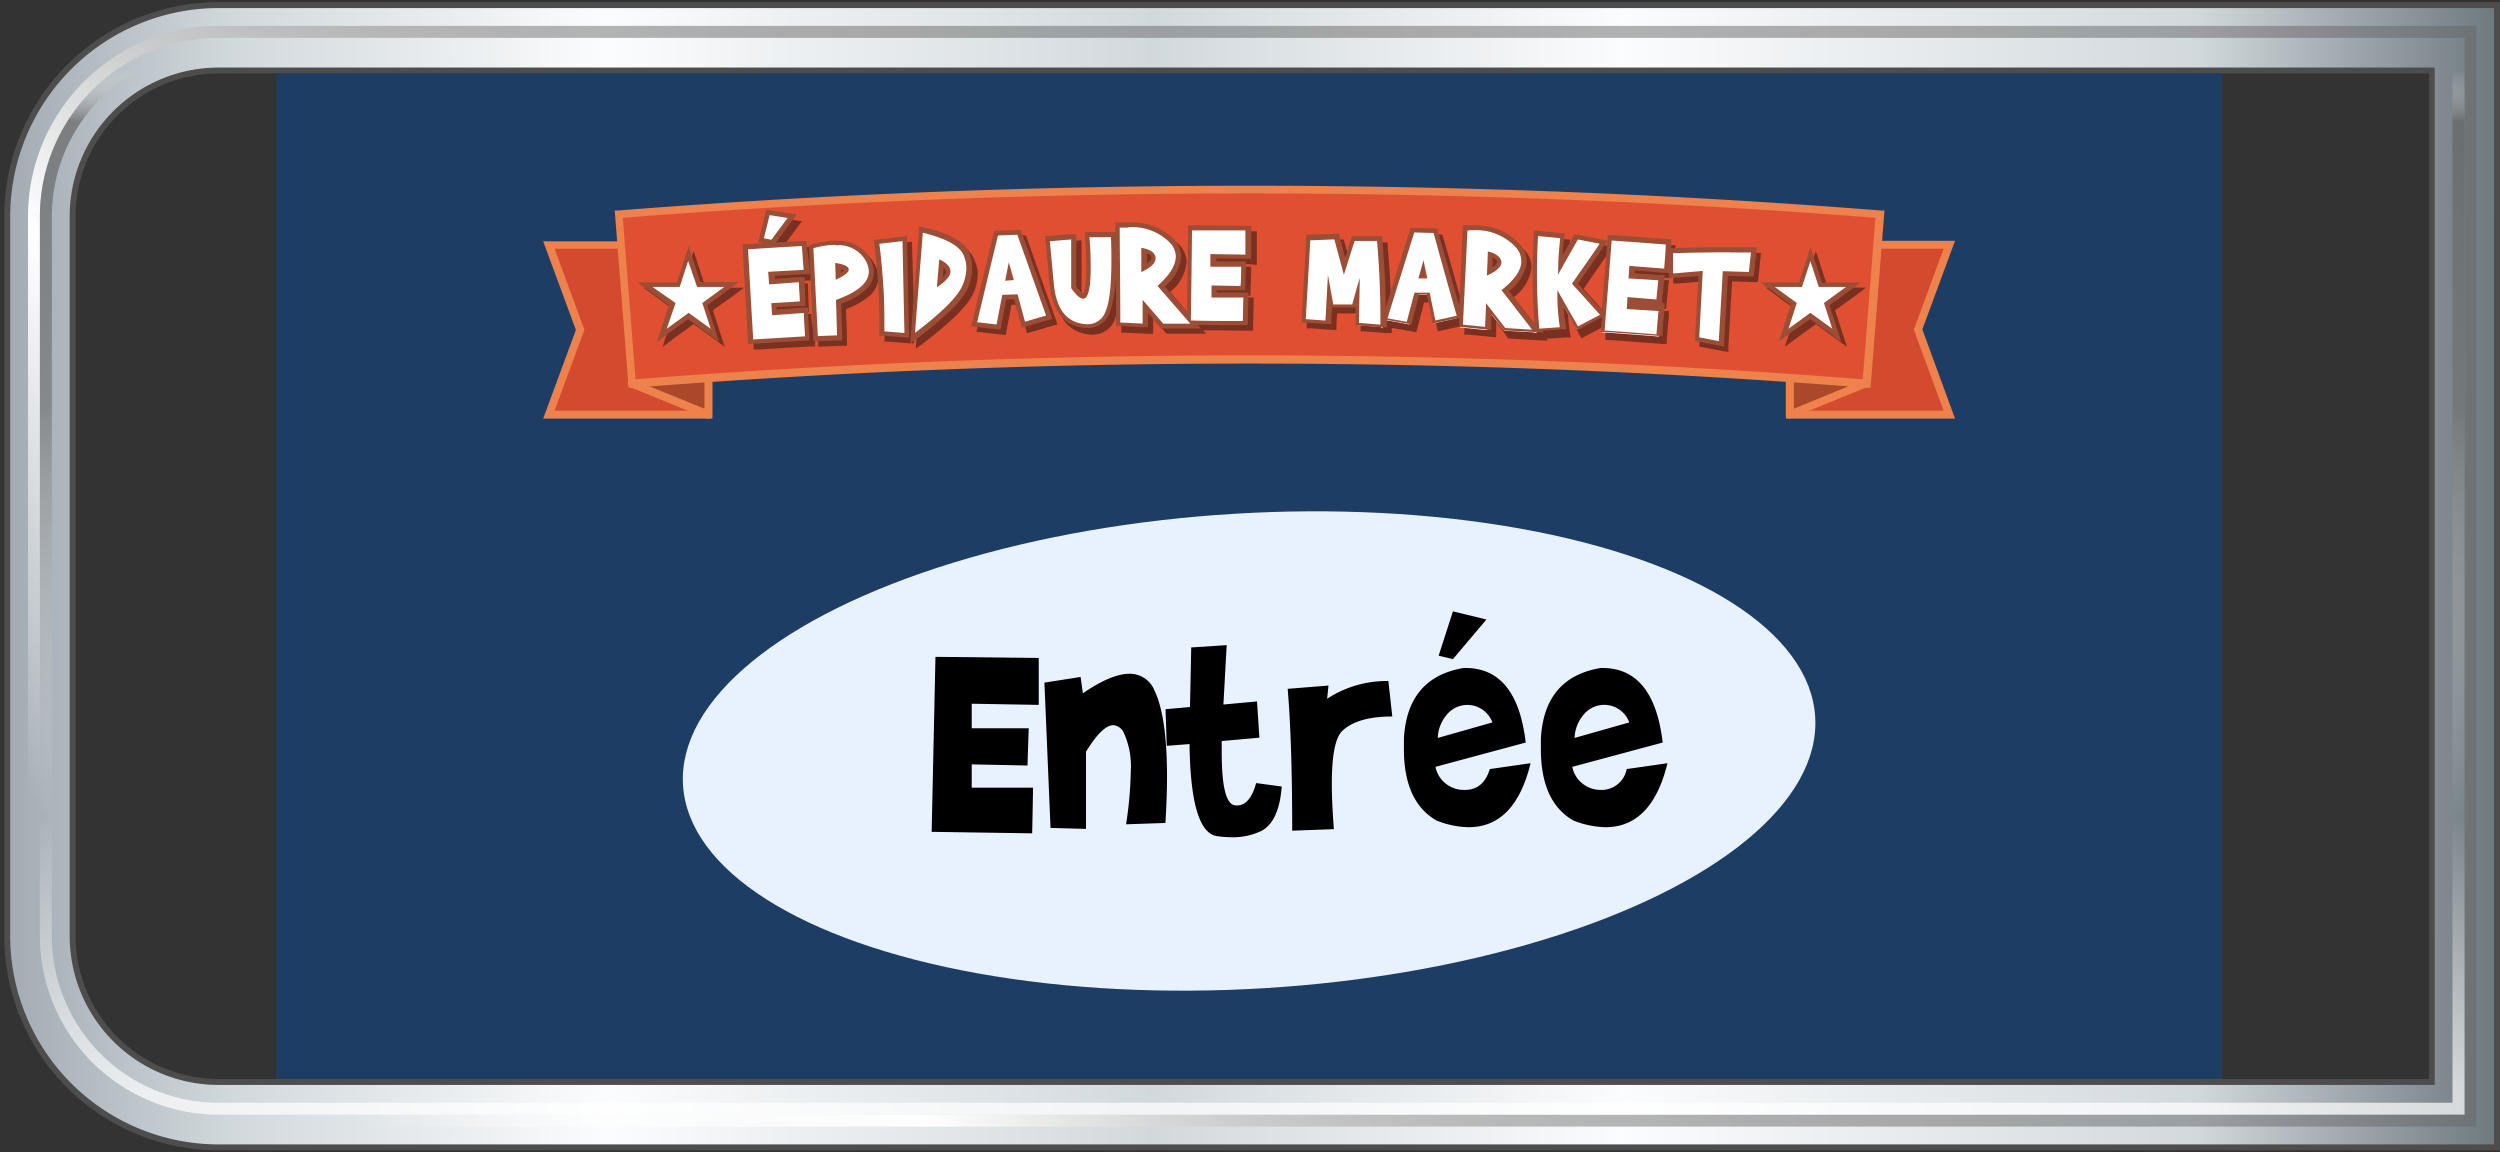 <svg id="plan_portique_automatique" data-name="plan portique automatique" xmlns="http://www.w3.org/2000/svg" viewBox="0 0 282 130"><rect x="0" y="0" width="282" height="130" fill="#333333" stroke="none"/><defs><linearGradient id="Nouvelle_nuance_de_dégradé_1" x1="-10053.33" y1="65" x2="-9773.15" y2="65" gradientTransform="matrix(-1 0 0 1 -9772 0)" gradientUnits="userSpaceOnUse"><stop offset="0" stop-color="#6f7980"/><stop offset=".12" stop-color="#d2d9dd"/><stop offset=".35" stop-color="#fbfcfd"/><stop offset=".54" stop-color="#d2d9dd"/><stop offset=".76" stop-color="#fbfcfd"/><stop offset=".91" stop-color="#d2d9dd"/><stop offset="1" stop-color="#a3acb3"/></linearGradient><linearGradient id="Dégradé_sans_nom_355" x1="-10005.48" y1="-20.94" x2="-9825.93" y2="158.61" gradientTransform="matrix(-1 0 0 1 -9772 0)" gradientUnits="userSpaceOnUse"><stop offset=".49" stop-color="#666" stop-opacity=".5"/><stop offset=".77" stop-color="#fff"/><stop offset=".95" stop-color="#fff" stop-opacity="0"/></linearGradient><linearGradient id="Nouvelle_nuance_de_dégradé_2" x1="-9913.24" y1="7.96" x2="-9913.24" y2="123.08" gradientTransform="matrix(-1 0 0 1 -9772 0)" gradientUnits="userSpaceOnUse"><stop offset="0" stop-color="#fff" stop-opacity="0"/><stop offset=".05" stop-color="#666"/><stop offset=".33" stop-color="#717171" stop-opacity=".9"/><stop offset=".73" stop-color="#fff" stop-opacity="0"/><stop offset="1" stop-color="#fff"/></linearGradient><style>.cls-1{fill:#4d4d4d}.cls-2{fill:url(#Nouvelle_nuance_de_dégradé_1)}.cls-3{fill:url(#Dégradé_sans_nom_355)}.cls-4{opacity:.7;fill:url(#Nouvelle_nuance_de_dégradé_2)}.cls-5{fill:#1e3d65}.cls-6{fill:#e8f2ff}.cls-7{fill:#d34a2e}.cls-8{fill:#ed824d}.cls-9{fill:#aa4829}.cls-10{fill:#e04f31}.cls-11{fill:#121212;opacity:.5}.cls-12{fill:#fff}.cls-13{fill:#9b4d35}</style></defs><g id="porte-droite"><path class="cls-1" d="M282 129.76H24.64A24.18 24.18 0 01.48 105.6V24.4A24.18 24.18 0 0124.64.24H282zM24.64 8.29A16.13 16.13 0 008.53 24.4v81.2a16.13 16.13 0 0016.11 16.11H274V8.29z"/><path class="cls-2" d="M281.33 129.09H24.64A23.52 23.52 0 011.15 105.6V24.4A23.52 23.52 0 0124.64.91h256.69zM24.64 7.62A16.8 16.8 0 007.86 24.4v81.2a16.8 16.8 0 0016.78 16.78h250V7.62z"/><path class="cls-3" d="M3.16 105.6V24.4A21.51 21.51 0 0124.64 2.92h254.68v124.16H24.64A21.51 21.51 0 013.16 105.6zM278 4.27H24.64A20.16 20.16 0 004.5 24.4v81.2a20.16 20.16 0 0020.14 20.13H278z"/><path class="cls-4" d="M4.5 105.6V24.4A20.16 20.16 0 0124.64 4.27H278v121.46H24.64A20.16 20.16 0 014.5 105.6zm272.13-100h-252A18.81 18.81 0 005.85 24.4v81.2a18.81 18.81 0 0018.79 18.79h252z"/><path class="cls-5" d="M31.18 8.29h219.45V121.7H31.18z"/><ellipse class="cls-6" cx="140.9" cy="84.72" rx="63.97" ry="26.81" transform="rotate(-3.44 140.781 84.723)"/><path d="M117.17 74.22v5.29l-7.56-.13v2.77h6.43l-.14 4.2-6.29-.13v2.63h6.92l-.1 5.15-11.34-.17.43-19.74zm4.72 2.14l.26 1.84q3.21-2.2 5.26-2.2a3 3 0 012.83 1.92q1.39 2.92 1.4 9.62c0 1.6-.06 3.36-.18 5.29l-4.44.15a42.32 42.32 0 00.53-6 9 9 0 00-.79-4.33 1.44 1.44 0 00-1.17-.85q-1.26 0-3.09 3v8.7l-4-.11-.69-16.39zm9.72 7.77l-.14-4.13 2.76-.25.14-6.72 4-.26-.37 6.7 3.79-.35.27 4.09-4.25.38v1.31q0 5.75 1.49 5.94c1.1.14 1.9-.7 2.39-2.51l2.89.39q-.3 3.94-2.28 5a7.34 7.34 0 01-3.36.72 11.63 11.63 0 01-1.64-.12q-3-.41-3.12-10.39zm14.15 9.57q0-10-.51-16l4.6-.37-.15 1.49a12.25 12.25 0 016.91-2l.44 4q-4 0-5.69 1.68c-.75.77-1.13 2.75-1.13 5.92 0 1.45.08 3.15.23 5.11zm16.16-7.2a3.25 3.25 0 003.13 2.6c1.5.07 2.5-.71 3-2.35l4.6-.66q-1.76 7.22-7 7.22a10.27 10.27 0 01-3.6-.75q-3.69-2.1-3.69-8.08v-1.13q.36-6.93 6.74-8 6-.14 7 8.41zm1.26-5.86a4.24 4.24 0 00-1 2.6l6.16-1.75a3 3 0 00-5.16-.85zm-.9-6.68l1.61-5 3.78.92-3.78 4.47zm15.07 12.54a3.25 3.25 0 003.14 2.6 2.88 2.88 0 003-2.35l4.6-.66q-1.76 7.22-7 7.22a10.36 10.36 0 01-3.6-.75c-2.46-1.4-3.68-4.09-3.68-8.08v-1.13q.36-6.93 6.74-8 6-.14 7 8.41zm1.26-5.86a4.3 4.3 0 00-1 2.6l6.17-1.75a3 3 0 00-5.17-.85z"/><g id="enseigne"><path class="cls-7" d="M79.91 46.77H61.92l3.52-9.58-3.52-9.58h17.99v19.16z"/><path class="cls-8" d="M80.36 47.22H61.27l3.69-10-3.69-10h19.09zm-17.8-.9h16.9V28.06h-16.9l3.36 9.13z"/><path class="cls-9" d="M79.91 46.77l-8.64-3.51 8.64-15.65v19.16z"/><path class="cls-8" d="M79.91 47.22a.47.47 0 01-.17 0l-8.64-3.54a.44.44 0 01-.25-.27.48.48 0 010-.37l8.63-15.65a.46.46 0 01.51-.22.45.45 0 01.34.44v19.16a.45.45 0 01-.2.37.46.46 0 01-.22.08zm-8-4.19l7.55 3.07V29.35z"/><path class="cls-7" d="M201.9 46.77h17.99l-3.53-9.58 3.53-9.58H201.9v19.16z"/><path class="cls-8" d="M220.53 47.22h-19.08V27.16h19.08l-3.69 10zm-18.18-.9h16.89l-3.36-9.13 3.36-9.13h-16.89z"/><path class="cls-9" d="M201.9 46.77l8.63-3.51-8.63-15.65v19.16z"/><path class="cls-8" d="M201.9 47.22a.44.44 0 01-.25-.08.43.43 0 01-.2-.37V27.61a.45.45 0 01.84-.22L210.93 43a.48.48 0 010 .37.49.49 0 01-.26.27l-8.63 3.51zm.45-17.87V46.1l7.54-3.1z"/><path class="cls-10" d="M210.53 43.26a886.91 886.91 0 00-139.26 0l-1.5-19.1a905.81 905.81 0 01142.27 0q-.75 9.54-1.51 19.1z"/><path class="cls-8" d="M211 43.74h-.45a888.45 888.45 0 00-139.19 0h-.45l-1.57-20h.44a909.13 909.13 0 01142.34 0h.45zM70.25 24.57l1.44 18.21a891 891 0 01138.43 0l1.43-18.21a908.08 908.08 0 00-141.3 0z"/><path class="cls-11" d="M94.9 27.75h-.49a11.89 11.89 0 00-2.17.39l-.42.11v.43c.16 3.29.31 6.58.47 9.87v.54h.54L95 39h.54v-.54c0-1.2-.07-2.4-.11-3.6a8.54 8.54 0 002.64-1.48 2.75 2.75 0 001-2.25 3.3 3.3 0 00-.36-1.23 4 4 0 00-3.81-2.15zm.5 3.6V31a1.76 1.76 0 01.35.13zm-3.46 7.19v.54h-.53c-1.94.11-3.91.22-5.85.35h-.54L85 39c-.2-3.38-.39-6.81-.58-10.17v-.53h.54l2-.13h-.22l-.57-.1.14-.56c.21-.85.43-1.74.65-2.61l.12-.48.49.07 2 .33.88.14-.53.71c-.6.82-1.22 1.64-1.81 2.45l2.89-.28h.53v.53l.2 2.72v.55h-.55l-3.4.18v.34l2.8-.2h.56v.55l.09 2.17v.54h-.54l-2.71.14v.27l3-.22h.55v.55zm49.83-8.64v-3.81h-7.18v.53c0 3-.08 6.13-.11 9.23L132 32.92a4.84 4.84 0 001.85-3.38 2.84 2.84 0 00-.77-1.86 6.46 6.46 0 00-5.11-1.95h-1.48v1.59-.51H123v.58c.07 1 .11 1.85.13 2.59.07 2.86-.23 3.59-.35 3.76A2.72 2.72 0 01122 33v-5.9l-.58.05-2.4.21h-.55v.54l.45 4.81c.25 2.71 1.31 4.35 3.15 4.87a4.38 4.38 0 001.14.17h.08a2.63 2.63 0 002.48-1.75 14.77 14.77 0 00.71-5.22v6.75h.51l2.51.12h.58v-1.76l1.34 1.56.16.19h4.48l-.33-.39 5.08.05h.54v-.54l.06-2.64v-.56h-3.6v-.26l2.71.05h.54v-.54l.07-2.17v-.55h-3.37v-.33l3.39.05zm-11.77.42v-1.11a1.21 1.21 0 01.33.17.38.38 0 01.19.33c-.02.05-.05.29-.52.61zm-47.74 2.14h1.66l-1.34 1L80.41 35l.83 2.55.51 1.58-1.34-1-2.17-1.57-2.16 1.57-1.34 1 .51-1.58.83-2.55-2.17-1.57-1.34-1h4.33l.83-2.54.51-1.58.52 1.58.82 2.54zm126.89 1L207 35l.83 2.55.51 1.58-1.35-1-2.16-1.57-2.16 1.57-1.35 1 .52-1.58.82-2.55-2.16-1.57-1.34-1h4.33l.83-2.54.51-1.58.51 1.58.83 2.54h4.34zm-90.05 2.59l.19.54-.55.15-2.38.7-.52.15-.15-.53c-.24-.89-.48-1.79-.73-2.68h-.87c-.18 1-.37 2-.56 2.92l-.09.5-.5-.06-2.19-.25-.61-.07.14-.59c.77-3.26 1.56-6.55 2.36-9.8l.09-.39h.41l2.19-.08h.39l.14.37C116.94 30 118 33 119.1 36.05zm-9.21-6.78c-.47-1.32-2.12-2.29-5-3l-.61-.15v.63c-.31 3.78-.61 7.61-.89 11.39l-.1 1.21 1-.74c3.13-2.42 4.87-4.15 5.47-5.46a5.48 5.48 0 00.53-2.54 4.89 4.89 0 00-.4-1.34zm-3 2.62l.09-1.06a.7.7 0 01.26.47c.04.07 0 .27-.31.59zm-3.77 6.24v.59h-.6l-2.25-.18h-.5V38c0-1.66 0-3.31-.11-4.93s-.25-3.26-.45-4.84l-.07-.55.54-.06 2.61-.3.59-.06v.59c.12 3.39.2 6.87.28 10.28zm92.6-9.56c-2 0-4.22 0-6.45.1H189v-1.02h-.53c-2-.16-4.07-.31-6.09-.45h-.54v.62l-.77-.15-2.46-.48-.38-.07-.19.33c-.39.67-.78 1.36-1.16 2 0-.63.1-1.25.17-1.88l.06-.54-.54-.05-2.48-.25-.55-.05v.56a73.85 73.85 0 00.1 10c-1-1.24-1.92-2.49-2.89-3.72a4.86 4.86 0 002-3.28 2.84 2.84 0 00-.66-1.89 6.62 6.62 0 00-5.24-2.24h-1.25v.51q-.21 4.29-.41 8.59c-.78-2.78-1.58-5.59-2.38-8.36l-.11-.38h-.39l-2.19-.06h-.4l-.13.38c-.9 2.87-1.8 5.76-2.68 8.63 0-2.54-.16-5.08-.38-7.59v-.49h-3.45l-.12.38c-.22.68-.43 1.36-.65 2-.21-.76-.42-1.53-.62-2.29l-.12-.41h-.42l-2.75.11h-.49v.49c-.17 3-.34 6-.51 8.89v.53h.53l2.27.17h.55v-.55c0-.43.05-.87.08-1.31h2.65v2.03h.5l2.43.2h.58V37h.11l2.17.39.49.09.13-.48.75-2.88h.87l.55 2.72.11.54.54-.12 2.41-.53h.06v1.02h.51l2.51.25.57.05v-1.76L170 38l.15.2h.24l3.05.17 1.18.06-.17-.22 2.14-.14h.59l-.1-.58c-.1-.64-.17-1.3-.21-2l1.26 2.22.26.45.46-.24 2.33-1.23-.09 1.13v.54h.54c1.95.14 3.91.28 5.84.44h.54v-.53l.24-2.64v-.55h-.55l-3-.19v-.26l2.71.22h.53l.05-.53.21-2.16.06-.56h-.56l-2.81-.18v-.33c1.14.08 2.27.18 3.39.27h.46v.62h.59l2.73-.23q-.18 3.44-.37 6.87v.47l.46.09 2.21.43.6.11v-.61l.42-7.37 2.41.08h.5l.06-.5.23-2.21.06-.59h-2.93zM169 30.76v-1.11a1.44 1.44 0 01.32.18.41.41 0 01.17.34c-.02.14-.17.35-.49.59zm12.32 4.82l-2.69-3 2.88-4.16.42-.61c-.26 2.61-.46 5.19-.66 7.77z"/><path class="cls-12" d="M193.79 38.76l-2.21-.42-.23-.05v-.23l.39-7.19-3 .26h-.3v-2.84h.26c2.22-.07 4.39-.1 6.45-.1h2.62l-.3 2.81h-.25l-2.67-.08c-.15 2.54-.29 5.08-.44 7.62v.31zm-109.14-.45q-.3-5.09-.58-10.17v-.27h.26c2-.13 4.08-.26 6.1-.37h.27l.24 3.26h-.28l-3.67.2.07.88 3.07-.23h.28l.11 2.71h-.27l-3 .16.06.81 3.31-.29h.28l.15 3.18h-.27l-5.85.35h-.27zm7.3-.39q-.24-4.94-.47-9.87v-.21l.21-.06a10.46 10.46 0 012.12-.38h.47a3.73 3.73 0 013.64 2 2.83 2.83 0 01.33 1.13c.08 1.42-1.13 2.58-3.7 3.52 0 1.27.13 4.07.13 4.07h-.28l-2.17.08H92zm2.57-6.76c1-.48.94-.72.94-.72s0-.24-1-.43zm8.4 6.4c.29-3.78.59-7.61.9-11.39v-.31l.31.07c2.83.66 4.42 1.58 4.85 2.8a4.4 4.4 0 01.25 1.29 5.11 5.11 0 01-.51 2.42c-.57 1.25-2.33 3-5.38 5.35l-.48.37zm3.24-7.85c-.06.73-.12 1.45-.19 2.18.63-.45 1-.87 1-1.23s-.31-.66-.81-.95zm80.67 8.23c-2-.16-3.91-.3-5.85-.44h-.27v-.27c.27-3.39.53-6.77.8-10.15v-.27h.27c2 .14 4.07.29 6.09.45h.27l-.2 3.26h-.28l-3.66-.29v.87l3.07.2h.28l-.27 2.7h-.27l-3-.25-.05.81 3.32.2h.27l-.26 3.24zM102 37.78l-2.26-.18h-.25v-.25c0-1.66 0-3.32-.11-4.94s-.25-3.27-.45-4.87v-.27h.27l2.61-.3h.29v.29q.1 5.16.22 10.32v.3zm102.22-2.16l-3 2.18 1.14-3.52-3-2.18h3.7l1.14-3.52 1.14 3.52H209l-3 2.18 1.15 3.52zm-126.58 0l-3 2.18 1.14-3.52-3-2.18h3.7l1.14-3.52 1.15 3.52h3.7l-3 2.18 1.14 3.52zm95.22 1.86l-3.05-.17h-.13l-.07-.09-1.75-2.22-.08 2.22h-.29l-2.5-.25h-.26v-.25l.51-10.71v-.25h1a6.35 6.35 0 015 2.13 2.62 2.62 0 01.6 1.72c0 1-.74 2.1-2.13 3.25l3.3 4.25.36.47zM168 30.6c.7-.35 1.07-.71 1.08-1 0-.17 0-.63-1-.91zm5.3 6.49a75.25 75.25 0 01-.14-10.5v-.28h.28l2.47.24h.27v.27c-.1.92-.18 1.85-.23 2.76a2.72 2.72 0 010 .28l1.73-3 .1-.17h.19l2.46.48.4.08-.23.34-3 4.35c1 1.1 2 2.22 3 3.34l.23.25-.3.16-2.46 1.3-.23.12-.13-.23-1.81-3.19a22.36 22.36 0 00.27 3.12v.29h-.29l-2.32.16h-.27zm-17.58-.21l-2.42-.2h-.26l.06-3.24-.33 1.19h-2.58s-.16-.93-.23-1.28c-.05 1-.17 3.12-.17 3.12h-.27l-2.28-.17h-.26v-.26l.51-8.9v-.24h.24l2.75-.11h.21l.06.2c.28 1.06.57 2.12.86 3.18l.93-2.93.06-.19h2.97v.25c.28 3.12.41 6.3.39 9.46v.29zm-43.41 0l-2.19-.25h-.31l.08-.3c.77-3.25 1.56-6.55 2.35-9.79v-.2h.2l2.19-.08h.2l.06.19c1.09 3 2.18 6.09 3.24 9.12l.1.27-.28.08q-1.19.33-2.37.69l-.27.07-.07-.26c-.26-1-.52-1.93-.79-2.89l-1.29.05-.6 3.13v.25zm1.32-5.5h.29l-.17-.61zm9 5.49a4.13 4.13 0 01-1.06-.16c-1.72-.49-2.72-2.05-3-4.64l-.45-4.8V27h.27l2.4-.21h.29v5.62c.65.9 1 1 1.09 1s.67-.13.57-4.06c0-.75-.06-1.62-.13-2.6v-.29h2.97v.25c.15 4.4-.06 7.18-.64 8.5a2.38 2.38 0 01-2.2 1.59zm6.3-.08l-2.51-.12h-.26v-.26c0-3.57 0-7.14-.07-10.71v-.26h1.21a6.22 6.22 0 014.91 1.86 2.55 2.55 0 01.7 1.68c0 1-.63 2.14-1.95 3.36l3.13 3.61.12-9.94v-.27h6.64V29h-3.95v.88h3.36l-.09 2.71h-.26l-3-.06v.81h3.59l-.06 3.19h-.27l-5.68-.06.34.4h-3.73l-.08-.1-1.84-2.12v2.22zm.18-6.6c.68-.39 1-.77 1-1.1 0-.17 0-.63-1.06-.85zm29.53 6.35c-.72-.14-1.45-.27-2.17-.39l-.3-.06.09-.29c1-3.19 2-6.43 3-9.62l.06-.2h.21l2.18.06h.2l.05.19c.89 3.09 1.78 6.22 2.64 9.32l.08.27-.28.06-2.41.54-.27.06v-.27l-.6-2.93h-1.3c-.27 1-.53 2.06-.8 3.09l-.06.24zm1.67-5.41h.29c0-.21-.09-.41-.13-.62-.05.2-.11.41-.16.61zm-74.45-4l.07-.28c.22-.87.43-1.75.65-2.62l.06-.24h.25l2 .33.44.07-.27.35-1.79 2.46-.1.14z"/><path class="cls-13" d="M86.84 24.27l2 .32c-.61.82-1.22 1.63-1.82 2.45l-.86-.16c.22-.87.44-1.74.65-2.61m40.46 1.37a5.92 5.92 0 014.73 1.77 2.32 2.32 0 01.63 1.51c0 1-.68 2.11-2.06 3.33l3.7 4.26h-3.06c-.77-.9-1.54-1.79-2.32-2.68v2.67l-2.52-.12c0-3.57-.05-7.14-.07-10.71h.94m1.55 5c1.05-.52 1.57-1 1.56-1.55s-.54-1-1.61-1.16v2.71m5.63-4.68h6.11v2.73l-3.95-.06v1.43H140c0 .72 0 1.44-.07 2.17l-3.27-.06v1.36h3.59l-.06 2.65c-2 0-3.9 0-5.86-.06.05-3.39.09-6.79.13-10.18m31.24 0h.52a6.06 6.06 0 014.83 2 2.3 2.3 0 01.55 1.54c0 1-.79 2.07-2.23 3.22q1.74 2.22 3.45 4.46l-3.03-.19c-.72-.93-1.44-1.87-2.17-2.8 0 .89-.07 1.78-.1 2.67l-2.5-.25.51-10.62h.19m2 5.08c1.08-.46 1.62-1 1.64-1.46s-.48-1.05-1.54-1.25c0 .9-.06 1.81-.1 2.71m-63.66-4.84q4.08 1 4.67 2.63A3.87 3.87 0 01109 30a5 5 0 01-.48 2.3c-.56 1.23-2.34 3-5.31 5.25q.44-5.7.89-11.39m1.58 6.24q1.53-1 1.53-1.77c0-.54-.43-1-1.26-1.37l-.27 3.14m53.84-6.18l2.19.06q1.29 4.72 2.61 9.34l-2.41.53c-.21-1-.43-2.09-.64-3.14h-1.72c-.29 1.09-.58 2.19-.86 3.29l-2.18-.39q1.49-4.82 3-9.62m.49 5.11h1c-.14-.68-.29-1.37-.43-2.05L160 31.4m-45.24-4.92q1.6 4.52 3.24 9.12c-.8.22-1.59.46-2.38.69l-.84-3.09-1.72.06c-.22 1.11-.43 2.23-.65 3.34l-2.19-.25q1.16-4.89 2.35-9.79l2.19-.08m-1.4 5.19l1-.08-.57-2c-.14.7-.27 1.4-.41 2.1m60.14-5.06l2.47.24c-.1.94-.18 1.86-.22 2.78 0 .45 0 .91-.05 1.36l2.27-4 2.45.48c-1 1.5-2.09 3-3.12 4.52q1.59 1.74 3.16 3.5l-2.48 1.3q-1.16-2-2.32-4.07a23.45 23.45 0 00.27 4.17l-2.32.16a74.6 74.6 0 01-.14-10.46m-50.49.15h2.32q.23 6.48-.62 8.38a2.1 2.1 0 01-2 1.43h-.07a3.72 3.72 0 01-1-.15c-1.61-.46-2.53-1.92-2.76-4.4l-.45-4.81 2.41-.2v5.49c.56.79 1 1.19 1.36 1.19.62 0 .9-1.46.83-4.33 0-.76-.06-1.63-.13-2.62m27.6.19c.37 1.35.73 2.7 1.1 4.06.4-1.27.8-2.54 1.21-3.81h2.53q.41 4.72.38 9.44l-2.42-.2.09-5.08c-.29 1-.57 2-.85 3h-2.14l-.6-3.32c-.09 1.71-.19 3.43-.28 5.14l-2.22-.16.51-8.89 2.75-.11m31.25.13q3 .21 6.09.45c0 .9-.11 1.81-.17 2.72l-3.93-.31-.09 1.42c1.12.06 2.23.13 3.35.21l-.21 2.16-3.26-.27-.08 1.35 3.58.22c-.08.88-.16 1.76-.23 2.64-1.95-.16-3.9-.3-5.85-.44.27-3.38.53-6.77.8-10.15m-80 .11l.22 10.32-2.26-.18c0-1.67 0-3.32-.11-5s-.25-3.27-.46-4.88l2.61-.3m-7.5.47a3.48 3.48 0 013.4 1.83 2.67 2.67 0 01.3 1c.08 1.32-1.16 2.42-3.7 3.33l.12 4-2.17.08Q92 33 91.75 28a10.11 10.11 0 012.06-.37h.46m0 3.93c1-.47 1.51-.86 1.47-1.19s-.55-.56-1.53-.71l.06 1.9m-3.82-3.84c.07.9.13 1.81.2 2.72l-4 .22.11 1.42 3.34-.25.13 2.17-3.23.2.1 1.36 3.58-.26c0 .88.09 1.76.13 2.64l-5.85.35q-.3-5.09-.58-10.17c2-.13 4.07-.26 6.1-.37m104.7.73h2.33l-.24 2.2-2.94-.09-.45 7.89-2.21-.43c.14-2.5.27-5 .4-7.49l-3.35.29v-2.29q3.41-.1 6.44-.1m9.05 1l.95 2.91h3.07l-2.49 1.81.95 2.91-2.48-1.8-2.48 1.8.95-2.91-2.48-1.81h3.06l.95-2.91m-126.58 0l1 2.91h3.07l-2.48 1.81.95 2.91-2.49-1.8-2.48 1.8 1-2.91-2.6-1.81h3.07l.94-2.91m8.83-5.8l-.12.48c-.22.87-.44 1.76-.65 2.61l-.14.56.57.1h.22l-2 .13h-.54v.53c.19 3.37.38 6.79.58 10.17v.54h.54c1.94-.13 3.91-.24 5.85-.35h.53v-.54l-.13-2.64v-.55h-.55l-3 .22v-.27l2.71-.14h.54v-.54l-.09-2.17v-.55h-.56l-2.8.2v-.33l3.4-.19h.55v-.55L91 27.71v-.53h-.53l-2.94.17 1.81-2.44.53-.72-.87-.13-2-.33-.49-.07zm40.86 1.44h-1.48v1.59-.51h-3.42v.58c.07 1 .11 1.84.13 2.59.07 2.86-.23 3.59-.35 3.76a2.66 2.66 0 01-.77-.8V26.4h-.58l-2.4.21h-.55l.06.54c.15 1.61.29 3.21.44 4.81.26 2.71 1.31 4.35 3.15 4.87a4.38 4.38 0 001.14.17h.08a2.65 2.65 0 002.44-1.75 15.07 15.07 0 00.7-5.22v6.75h.51l2.51.12h.58v-1.59l1.34 1.56.16.19h4.48l-.33-.39h5.62v-.54l.06-2.64V33h-3.6v-.26h3.25v-.54l.07-2.17v-.55h-3.34v-.33l3.39.05h.55v-3.74h-.53c-2 0-4.09 0-6.11-.05h-.5v.53c0 3-.08 6.13-.11 9.23l-2.5-2.87a4.84 4.84 0 001.85-3.38 2.88 2.88 0 00-.76-1.86 6.5 6.5 0 00-5.12-1.95zm2.07 4.59v-1.11a1.21 1.21 0 01.33.17.38.38 0 01.19.33c0 .05 0 .27-.5.61zm36.35-4.28H165v.51q-.21 4.29-.41 8.59c-.78-2.78-1.58-5.59-2.38-8.36l-.1-.38h-.4l-2.19-.06h-.4l-.13.39c-.9 2.86-1.8 5.75-2.68 8.62 0-2.54-.16-5.08-.38-7.59v-.49h-3.42l-.12.37c-.22.68-.43 1.36-.65 2.05-.21-.76-.42-1.53-.62-2.29l-.11-.41h-.43l-2.75.11h-.49v.49c-.17 3-.34 6-.51 8.89v.53h.53l2.27.17h.55V36c0-.43.05-.87.08-1.31h2.66v2.03h.5l2.43.2h.58v-.81h.11l2.17.39.49.09.13-.48.75-2.88h.87l.55 2.72.11.54.54-.12 2.41-.53h.06v1.02l.51.05 2.51.25.57.06v-.58l.05-1.19 1.26 1.63.15.2h.24l3.05.16 1.18.07-.17-.21 2.14-.15h.59l-.1-.58c-.1-.64-.17-1.3-.21-2l1.26 2.22.26.45.46-.24 2.33-1.23-.09 1.13v.54h.54c1.95.14 3.91.28 5.84.44h.54v-.53l.24-2.64v-.55h-.55l-3-.19V34l2.71.22.53.05.05-.53.21-2.16.06-.56h-.56l-2.81-.18v-.33c1.14.08 2.28.18 3.39.27h.46v.63l.59-.06 2.73-.23q-.18 3.44-.37 6.87v.47l.46.09 2.21.43.61.11v-.61l.42-7.37 2.41.08h.5l.06-.5.23-2.21.06-.59h-2.92c-2.06 0-4.23 0-6.46.1h-.28v-1.02h-.53c-2-.16-4.07-.31-6.09-.45h-.54v.62l-.77-.15-2.58-.5-.38-.07-.19.33c-.39.68-.78 1.36-1.16 2 0-.62.1-1.25.17-1.88l.06-.54-.54-.05-2.48-.25L173 26v.56a73.85 73.85 0 00.1 10c-1-1.24-1.92-2.49-2.89-3.72a4.86 4.86 0 002-3.28 2.84 2.84 0 00-.66-1.89 6.62 6.62 0 00-5.24-2.24zM178 32l2.88-4.16.42-.61c-.2 2.59-.41 5.18-.61 7.75L178 32zm-9.63-1.84v-1.11a1.44 1.44 0 01.32.18.41.41 0 01.17.35c0 .13-.16.34-.53.58zm-64.72-4.6v.62c-.31 3.78-.61 7.61-.89 11.39l-.1 1.21 1-.74c3.13-2.42 4.87-4.15 5.47-5.46a5.48 5.48 0 00.53-2.54 4.89 4.89 0 00-.26-1.37c-.47-1.32-2.12-2.29-5.05-3l-.61-.14zm2.7 5.73l.09-1.06a.7.7 0 01.26.47c0 .07 0 .27-.35.59zm8.79-5.34h-.39l-2.19.08h-.41l-.09.39c-.79 3.25-1.59 6.54-2.36 9.8l-.14.59.61.07 2.19.25.5.06.09-.5c.19-1 .38-1.94.57-2.92h.86c.25.89.49 1.79.73 2.68l.15.53.52-.16 2.38-.69.55-.15-.19-.54c-1.07-3-2.16-6.1-3.24-9.13l-.14-.37zm-12.79.67l-.59.06-2.66.32-.54.06.07.55c.2 1.58.35 3.21.45 4.84s.13 3.27.11 4.93v.5h.5l2.25.18.6.05v-.6c-.08-3.41-.15-6.88-.22-10.32v-.59zm-8 .53h-.49a11.89 11.89 0 00-2.17.39l-.42.11v.43c.16 3.29.31 6.58.47 9.87v.54h.54l2.17-.08h.54v-.54c0-1.2-.07-2.4-.11-3.6a8.34 8.34 0 002.64-1.48 2.72 2.72 0 001.05-2.25 3.36 3.36 0 00-.36-1.23 4 4 0 00-3.88-2.13zm.5 3.59v-.36a1.76 1.76 0 01.35.13 2.37 2.37 0 01-.34.23zm109.42-3l-.51 1.58-.83 2.54h-4.33l1.34 1 2.06 1.52-.82 2.55-.52 1.58 1.35-1 2.18-1.51 2.17 1.57 1.34 1-.51-1.58-.83-2.55 2.16-1.57 1.35-1h-4.34l-.83-2.54-.51-1.58zm-126.58 0l-.51 1.58-.83 2.54h-4.41l1.34 1 2.17 1.57-.83 2.55-.51 1.58 1.34-1L77.61 36l2.17 1.57 1.34 1-.51-1.58-.83-2.55L82 32.81l1.34-1H79l-.82-2.54-.52-1.58z"/></g></g></svg>
